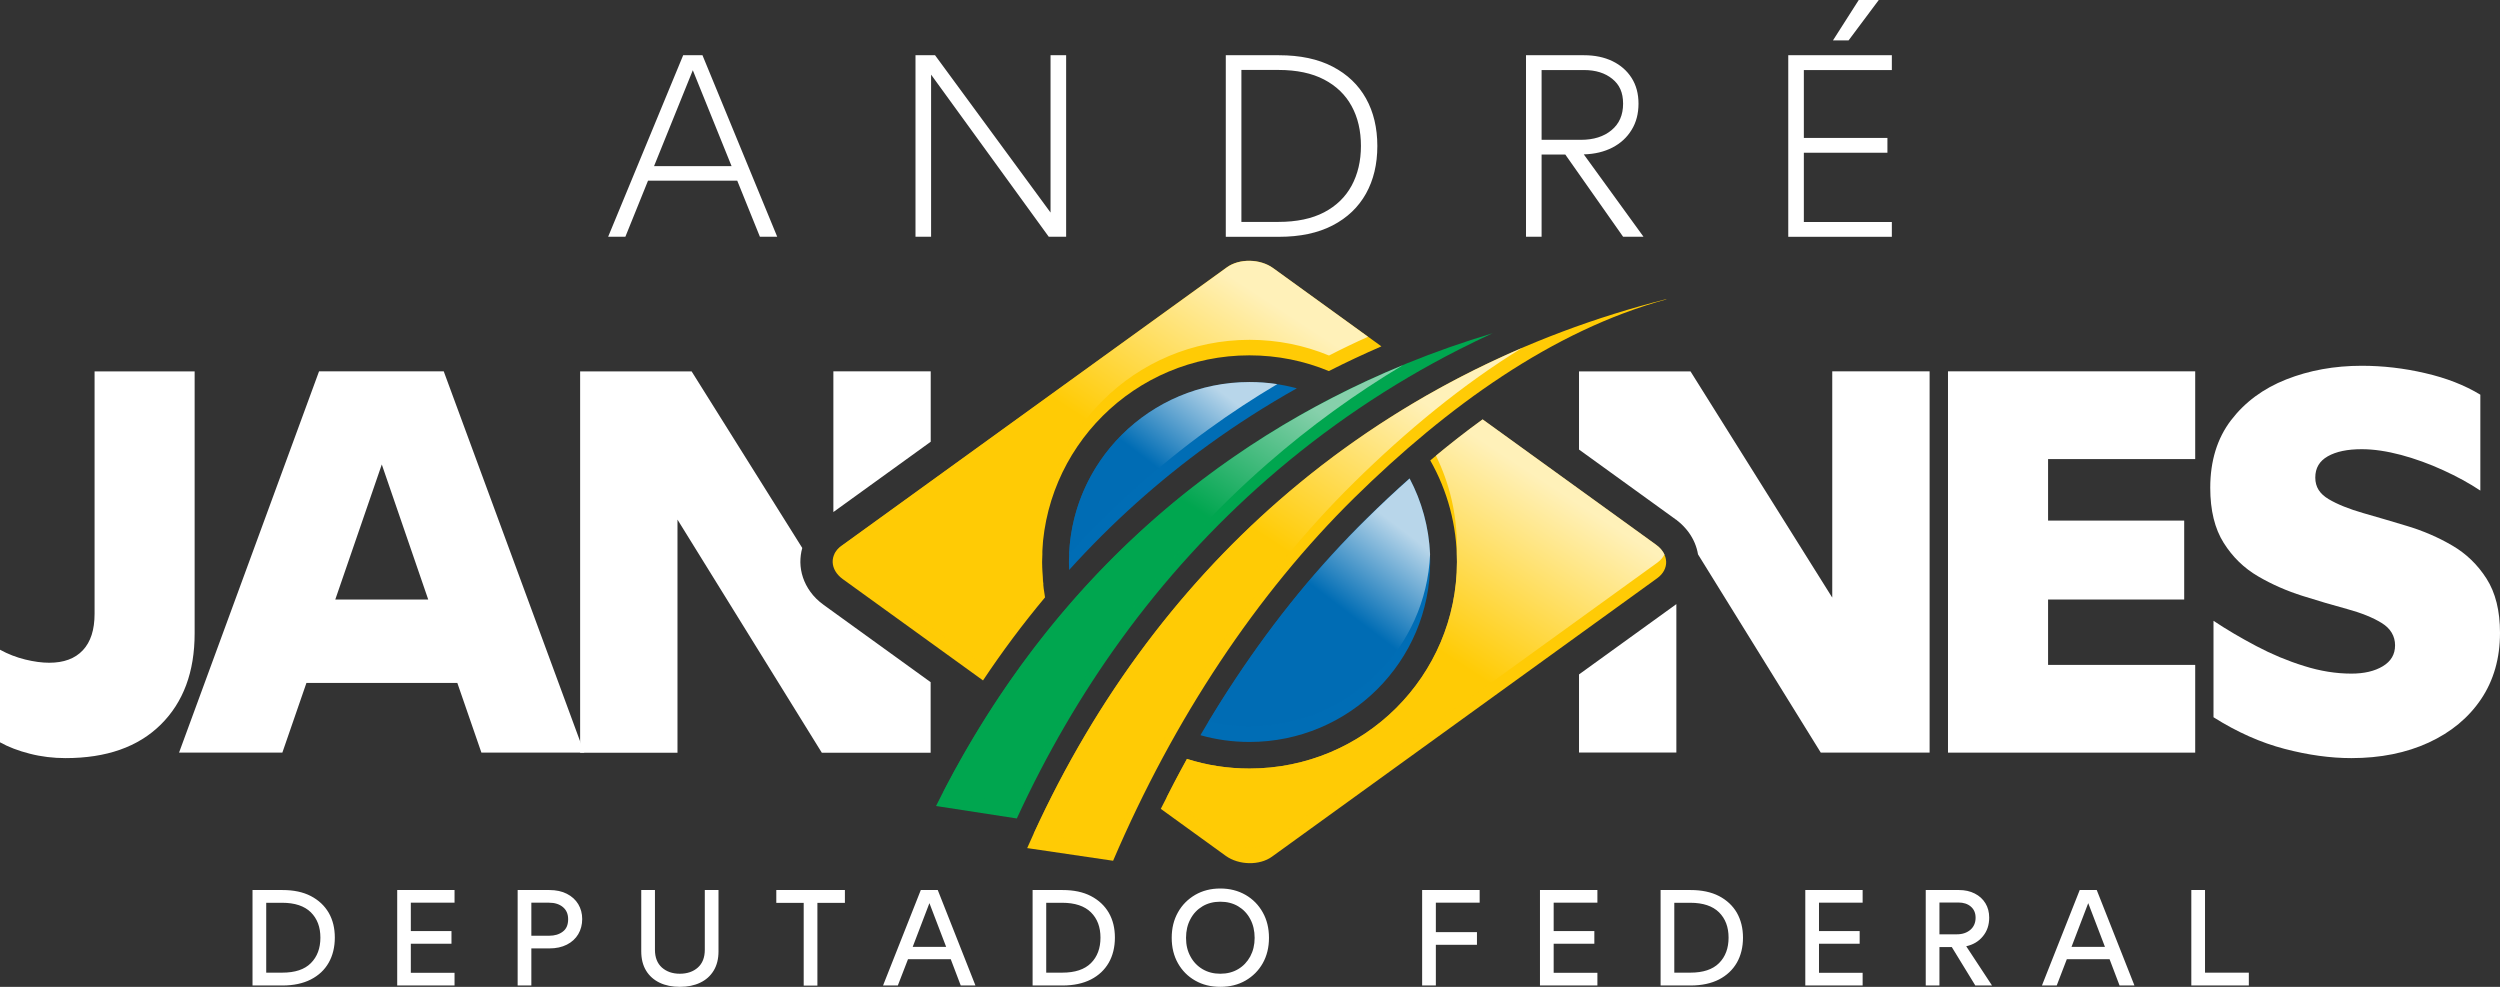 <svg width="152" height="60" viewBox="0 0 152 60" fill="none" xmlns="http://www.w3.org/2000/svg">
<rect x="0" y="0" width="152" height="60" fill="#333333" stroke="none"/>
<g clip-path="url(#clip0_2002_1007)">
<path fill-rule="evenodd" clip-rule="evenodd" d="M3.99 46.093C3.239 46.093 2.51 46.006 1.814 45.826C1.118 45.651 0.51 45.416 0 45.132V39.503C0.488 39.771 0.998 39.967 1.529 40.098C2.061 40.229 2.549 40.295 2.993 40.295C3.881 40.295 4.56 40.044 5.037 39.536C5.514 39.028 5.75 38.291 5.75 37.319V22.583H11.834V38.509C11.834 40.852 11.149 42.697 9.773 44.057C8.397 45.416 6.468 46.093 3.985 46.093H3.99Z" fill="white"/>
<path fill-rule="evenodd" clip-rule="evenodd" d="M35.518 45.76H29.27L27.806 41.523H18.631L17.167 45.76H10.886L19.398 22.577H26.979L35.524 45.76H35.518ZM23.213 28.239L20.385 36.451H26.036L23.213 28.239Z" fill="white"/>
<path fill-rule="evenodd" clip-rule="evenodd" d="M50.669 31.138V22.577H56.588V26.858L50.669 31.133V31.138ZM56.588 41.48L50.087 36.784C49.753 36.544 49.479 36.271 49.271 35.981C48.876 35.435 48.673 34.819 48.662 34.191C48.662 33.896 48.695 33.601 48.778 33.317L42.052 22.583H35.272V45.766H41.191V31.592L49.967 45.766H56.583V41.485L56.588 41.48Z" fill="white"/>
<path fill-rule="evenodd" clip-rule="evenodd" d="M111.401 36.32V22.577H117.32V45.76H110.704L103.239 33.705C103.162 33.235 102.97 32.776 102.669 32.361C102.472 32.094 102.23 31.843 101.951 31.63L101.923 31.592V31.613L101.852 31.559L96.004 27.333V22.583H102.784L111.395 36.325L111.401 36.32ZM101.923 36.73L96.004 41.005V45.755H101.923V36.724V36.73Z" fill="white"/>
<path fill-rule="evenodd" clip-rule="evenodd" d="M133.468 22.577V27.912H124.523V31.652H132.799V36.451H124.523V40.426H133.468V45.76H118.438V22.577H133.468Z" fill="white"/>
<path fill-rule="evenodd" clip-rule="evenodd" d="M142.956 46.093C141.69 46.093 140.341 45.908 138.9 45.531C137.458 45.154 136.017 44.515 134.581 43.609V37.745C135.375 38.275 136.247 38.788 137.19 39.285C138.132 39.782 139.097 40.186 140.084 40.491C141.07 40.803 142.03 40.956 142.961 40.956C143.74 40.956 144.376 40.808 144.874 40.508C145.373 40.208 145.62 39.787 145.62 39.236C145.62 38.684 145.351 38.209 144.803 37.876C144.261 37.543 143.564 37.264 142.709 37.03C141.854 36.8 140.955 36.533 140.002 36.233C139.048 35.932 138.143 35.539 137.294 35.042C136.439 34.545 135.743 33.868 135.2 33.006C134.657 32.143 134.383 31.029 134.383 29.659C134.383 28.026 134.805 26.656 135.644 25.553C136.488 24.45 137.606 23.62 139.004 23.069C140.402 22.517 141.931 22.239 143.592 22.239C144.874 22.239 146.162 22.386 147.445 22.686C148.733 22.981 149.851 23.418 150.805 23.997V29.828C150.142 29.386 149.385 28.971 148.547 28.589C147.703 28.201 146.853 27.895 145.987 27.66C145.121 27.431 144.326 27.311 143.592 27.311C142.726 27.311 142.041 27.453 141.531 27.742C141.021 28.032 140.769 28.457 140.769 29.036C140.769 29.615 141.043 30.025 141.58 30.347C142.123 30.669 142.824 30.947 143.674 31.193C144.529 31.439 145.433 31.701 146.382 31.99C147.335 32.28 148.24 32.667 149.089 33.164C149.945 33.661 150.641 34.333 151.183 35.184C151.726 36.036 152 37.133 152 38.477C152 40.022 151.616 41.365 150.854 42.501C150.093 43.636 149.024 44.521 147.664 45.149C146.3 45.777 144.732 46.093 142.961 46.093H142.956Z" fill="white"/>
<path fill-rule="evenodd" clip-rule="evenodd" d="M15.353 54.114H17.178C17.852 54.114 18.428 54.234 18.899 54.48C19.371 54.726 19.732 55.064 19.985 55.495C20.237 55.932 20.357 56.435 20.357 57.008C20.357 57.581 20.231 58.1 19.985 58.531C19.738 58.968 19.376 59.307 18.899 59.552C18.428 59.792 17.852 59.918 17.178 59.918H15.353V54.114ZM16.186 59.137H17.162C17.935 59.137 18.516 58.946 18.899 58.559C19.288 58.171 19.48 57.652 19.48 57.008C19.48 56.364 19.288 55.856 18.899 55.468C18.51 55.086 17.929 54.889 17.162 54.889H16.186V59.137ZM27.636 54.114V54.884H24.978V56.609H27.45V57.379H24.978V59.148H27.636V59.918H24.15V54.114H27.636ZM31.473 54.114H33.403C33.814 54.114 34.17 54.191 34.466 54.343C34.767 54.496 34.998 54.709 35.157 54.971C35.316 55.239 35.398 55.539 35.398 55.878C35.398 56.216 35.316 56.533 35.157 56.8C34.998 57.068 34.767 57.281 34.466 57.434C34.164 57.587 33.814 57.663 33.403 57.663H32.306V59.918H31.473V54.114ZM32.306 56.893H33.386C33.726 56.893 34 56.811 34.219 56.642C34.439 56.478 34.543 56.227 34.543 55.889C34.543 55.566 34.433 55.321 34.219 55.146C34.006 54.971 33.726 54.884 33.386 54.884H32.306V56.893ZM41.334 60C40.868 60 40.457 59.918 40.106 59.749C39.755 59.58 39.476 59.334 39.284 59.017C39.087 58.695 38.988 58.302 38.988 57.838V54.114H39.821V57.745C39.821 58.215 39.964 58.575 40.243 58.826C40.528 59.077 40.89 59.203 41.334 59.203C41.778 59.203 42.151 59.077 42.43 58.826C42.71 58.575 42.852 58.215 42.852 57.745V54.114H43.685V57.838C43.685 58.302 43.587 58.695 43.389 59.017C43.192 59.339 42.918 59.585 42.567 59.749C42.216 59.918 41.805 60 41.339 60H41.334ZM47.199 54.114H51.37V54.895H49.698V59.924H48.865V54.895H47.199V54.114ZM59.312 59.918H58.413L57.805 58.318H55.207L54.588 59.918H53.689L55.985 54.114H57.016L59.307 59.918H59.312ZM56.506 54.917L55.492 57.57H57.526L56.511 54.917H56.506ZM62.782 54.114H64.607C65.281 54.114 65.857 54.234 66.328 54.48C66.8 54.726 67.162 55.064 67.414 55.495C67.666 55.932 67.786 56.435 67.786 57.008C67.786 57.581 67.66 58.1 67.414 58.531C67.162 58.968 66.805 59.307 66.328 59.552C65.857 59.792 65.281 59.918 64.607 59.918H62.782V54.114ZM63.61 59.137H64.585C65.358 59.137 65.939 58.946 66.328 58.559C66.718 58.171 66.909 57.652 66.909 57.008C66.909 56.364 66.718 55.856 66.328 55.468C65.939 55.086 65.358 54.889 64.585 54.889H63.61V59.137ZM74.194 60C73.618 60 73.109 59.874 72.665 59.618C72.221 59.367 71.87 59.012 71.618 58.564C71.366 58.116 71.24 57.603 71.24 57.019C71.24 56.435 71.366 55.921 71.618 55.474C71.87 55.02 72.221 54.671 72.665 54.409C73.109 54.152 73.618 54.021 74.194 54.021C74.769 54.021 75.279 54.152 75.729 54.409C76.173 54.666 76.523 55.02 76.776 55.474C77.028 55.921 77.154 56.44 77.154 57.019C77.154 57.598 77.028 58.116 76.776 58.564C76.523 59.012 76.173 59.361 75.729 59.618C75.285 59.874 74.775 60 74.194 60ZM74.194 59.203C74.605 59.203 74.967 59.11 75.279 58.924C75.592 58.739 75.833 58.482 76.014 58.154C76.189 57.827 76.282 57.45 76.282 57.024C76.282 56.598 76.195 56.211 76.014 55.878C75.838 55.545 75.592 55.288 75.279 55.102C74.967 54.917 74.605 54.824 74.194 54.824C73.783 54.824 73.427 54.917 73.114 55.102C72.802 55.288 72.555 55.545 72.38 55.878C72.199 56.211 72.111 56.593 72.111 57.024C72.111 57.456 72.199 57.827 72.38 58.154C72.555 58.482 72.802 58.739 73.114 58.924C73.427 59.11 73.788 59.203 74.194 59.203ZM89.963 54.114V54.884H87.3V56.675H89.799V57.445H87.3V59.918H86.466V54.114H89.963ZM97.122 54.114V54.884H94.463V56.609H96.936V57.379H94.463V59.148H97.122V59.918H93.63V54.114H97.122ZM100.964 54.114H102.79C103.464 54.114 104.039 54.234 104.516 54.48C104.987 54.726 105.349 55.064 105.601 55.495C105.848 55.932 105.974 56.435 105.974 57.008C105.974 57.581 105.848 58.1 105.601 58.531C105.349 58.968 104.987 59.307 104.516 59.552C104.045 59.792 103.469 59.918 102.79 59.918H100.964V54.114ZM101.797 59.137H102.773C103.546 59.137 104.127 58.946 104.516 58.559C104.905 58.171 105.097 57.652 105.097 57.008C105.097 56.364 104.905 55.856 104.516 55.468C104.127 55.086 103.546 54.889 102.773 54.889H101.797V59.137ZM113.248 54.114V54.884H110.595V56.609H113.067V57.379H110.595V59.148H113.248V59.918H109.762V54.114H113.248ZM121.124 59.918H120.099L118.669 57.581H117.918V59.918H117.085V54.114H119.107C119.469 54.114 119.787 54.185 120.066 54.327C120.346 54.469 120.56 54.666 120.713 54.917C120.867 55.168 120.943 55.463 120.943 55.79C120.943 56.238 120.817 56.615 120.56 56.926C120.308 57.237 119.968 57.439 119.546 57.532L121.119 59.924L121.124 59.918ZM119.074 54.873H117.918V56.806H118.981C119.315 56.806 119.584 56.713 119.798 56.533C120.006 56.353 120.116 56.107 120.116 55.796C120.116 55.506 120.017 55.283 119.825 55.119C119.633 54.955 119.381 54.873 119.074 54.873ZM129.768 59.918H128.869L128.261 58.318H125.663L125.049 59.918H124.15L126.447 54.114H127.482L129.774 59.918H129.768ZM126.962 54.917L125.948 57.57H127.981L126.967 54.917H126.962ZM134.065 54.114V59.137H136.729V59.918H133.232V54.114H134.065Z" fill="white"/>
<path fill-rule="evenodd" clip-rule="evenodd" d="M51.178 33.175L74.594 16.249C75.35 15.703 76.617 15.725 77.411 16.304L83.989 21.059C82.909 21.529 81.846 22.026 80.793 22.561C79.308 21.944 77.674 21.605 75.964 21.605C72.484 21.605 69.327 23.014 67.046 25.285C64.766 27.557 63.352 30.702 63.352 34.169C63.352 34.9 63.418 35.621 63.538 36.32C62.212 37.909 60.951 39.59 59.767 41.37L51.244 35.212C50.449 34.638 50.416 33.721 51.173 33.175H51.178ZM90.144 25.498C89.059 26.285 88.001 27.12 86.96 27.993C87.996 29.817 88.582 31.919 88.582 34.163C88.582 37.63 87.168 40.775 84.888 43.047C82.608 45.318 79.45 46.727 75.97 46.727C74.643 46.727 73.366 46.525 72.166 46.142C71.618 47.136 71.092 48.146 70.576 49.178L74.523 52.034C75.318 52.607 76.584 52.635 77.34 52.083L100.756 35.157C101.512 34.611 101.48 33.694 100.685 33.12L90.139 25.498H90.144Z" fill="#FFCB05"/>
<path fill-rule="evenodd" clip-rule="evenodd" d="M56.912 49.004C64.426 33.89 76.622 24.488 90.747 20.262C90.051 20.584 89.361 20.917 88.675 21.267C84.548 23.369 80.645 25.99 77.05 29.129C73.799 31.968 70.806 35.228 68.137 38.913C65.769 42.184 63.648 45.798 61.823 49.763L56.906 49.004H56.912Z" fill="#00A64F"/>
<path fill-rule="evenodd" clip-rule="evenodd" d="M101.31 18.204C94.409 20.087 87.99 24.712 82.339 30.27C76.408 36.112 71.377 43.691 67.677 52.334L62.453 51.564C66.279 42.894 71.535 35.872 77.751 30.439C84.636 24.423 92.704 20.366 101.31 18.187V18.198V18.204Z" fill="#FFCB05"/>
<path fill-rule="evenodd" clip-rule="evenodd" d="M72.988 44.701C73.936 44.969 74.939 45.111 75.97 45.111C79.001 45.111 81.747 43.888 83.737 41.906C85.721 39.929 86.954 37.194 86.954 34.169C86.954 32.334 86.499 30.603 85.699 29.085C84.811 29.872 83.94 30.691 83.085 31.532C80.201 34.371 77.526 37.641 75.126 41.261C74.386 42.375 73.673 43.516 72.988 44.696V44.701ZM78.847 23.609C77 24.646 75.208 25.788 73.476 27.043C70.445 29.238 67.606 31.777 65.002 34.655C64.996 34.496 64.991 34.333 64.991 34.174C64.991 31.155 66.219 28.419 68.208 26.437C70.193 24.455 72.939 23.232 75.975 23.232C76.967 23.232 77.932 23.363 78.847 23.609Z" fill="#006DB5"/>
<path opacity="0.72" fill-rule="evenodd" clip-rule="evenodd" d="M57.361 48.13C63.895 35.485 73.772 26.951 85.299 22.2C82.416 23.926 79.659 25.919 77.061 28.19C73.81 31.029 70.817 34.289 68.148 37.974C65.78 41.239 63.659 44.854 61.834 48.823L57.361 48.135V48.13Z" fill="url(#paint0_linear_2002_1007)"/>
<path opacity="0.72" fill-rule="evenodd" clip-rule="evenodd" d="M77.647 23.352C77.099 23.27 76.54 23.227 75.975 23.227C72.944 23.227 70.198 24.45 68.208 26.432C66.328 28.305 65.123 30.86 65.002 33.694V33.71C67.611 30.833 70.45 28.294 73.481 26.099C74.835 25.116 76.228 24.204 77.653 23.358L77.647 23.352ZM75.931 44.166C75.087 44.166 74.265 44.068 73.476 43.882C74.013 42.992 74.561 42.118 75.131 41.267C77.537 37.647 80.207 34.376 83.096 31.537C83.945 30.696 84.817 29.877 85.704 29.091C86.439 30.478 86.877 32.039 86.949 33.699C86.828 36.533 85.628 39.088 83.742 40.961C81.753 42.943 79.007 44.166 75.975 44.166H75.937H75.931Z" fill="url(#paint1_linear_2002_1007)"/>
<path opacity="0.72" fill-rule="evenodd" clip-rule="evenodd" d="M83.189 20.47C82.383 20.83 81.588 21.212 80.804 21.616C79.319 20.999 77.686 20.661 75.975 20.661C72.495 20.661 69.338 22.069 67.057 24.341C64.777 26.612 63.363 29.757 63.363 33.224C63.363 33.383 63.363 33.541 63.374 33.694C63.368 33.852 63.363 34.01 63.363 34.169C63.363 34.622 63.39 35.075 63.434 35.517C62.152 37.062 60.929 38.7 59.778 40.431L51.255 34.273C51.019 34.103 50.849 33.896 50.745 33.683C50.833 33.497 50.981 33.328 51.184 33.181L74.6 16.254C75.356 15.708 76.628 15.73 77.417 16.309L83.183 20.48L83.189 20.47ZM90.144 25.498C89.18 26.197 88.231 26.934 87.305 27.704C88.122 29.369 88.582 31.242 88.582 33.219C88.582 33.377 88.582 33.535 88.571 33.694C88.577 33.852 88.582 34.005 88.582 34.163C88.582 37.63 87.168 40.775 84.888 43.047C82.608 45.318 79.45 46.727 75.97 46.727C74.643 46.727 73.366 46.525 72.166 46.142C71.744 46.912 71.327 47.693 70.927 48.485L74.528 51.089C75.323 51.663 76.595 51.684 77.346 51.138L100.761 34.212C100.964 34.065 101.107 33.896 101.2 33.71C101.101 33.497 100.931 33.29 100.69 33.12L90.144 25.498ZM62.848 50.685L67.671 51.395C71.371 42.752 76.403 35.168 82.334 29.326C85.513 26.197 88.938 23.363 92.556 21.147C87.234 23.429 82.24 26.519 77.746 30.445C71.744 35.692 66.635 42.419 62.848 50.685Z" fill="url(#paint2_linear_2002_1007)"/>
<path fill-rule="evenodd" clip-rule="evenodd" d="M47.248 14.393H46.201L44.825 10.986H39.399L38.023 14.393H36.976L41.537 3.358H42.71L47.254 14.393H47.248ZM42.123 4.27L39.766 10.101H44.48L42.123 4.27ZM63.873 12.929V3.358H64.821V14.393H63.763L56.61 4.537V14.393H55.662V3.358H56.851L63.878 12.929H63.873ZM74.528 3.358H77.757C79.045 3.358 80.136 3.587 81.024 4.051C81.917 4.515 82.591 5.16 83.052 5.984C83.512 6.809 83.742 7.775 83.742 8.878C83.742 9.981 83.512 10.947 83.052 11.772C82.591 12.596 81.917 13.241 81.024 13.705C80.13 14.169 79.045 14.398 77.757 14.398H74.528V3.358ZM75.477 13.492H77.724C78.842 13.492 79.768 13.295 80.508 12.908C81.248 12.52 81.802 11.979 82.18 11.286C82.553 10.592 82.745 9.79 82.745 8.873C82.745 7.955 82.558 7.142 82.18 6.454C81.807 5.766 81.248 5.225 80.508 4.838C79.768 4.45 78.842 4.253 77.724 4.253H75.477V13.492ZM99.917 14.393H98.684L95.171 9.397H93.729V14.393H92.781V3.358H96.311C96.963 3.358 97.538 3.478 98.037 3.718C98.531 3.958 98.92 4.297 99.199 4.734C99.479 5.171 99.621 5.695 99.621 6.301C99.621 6.907 99.484 7.442 99.199 7.901C98.92 8.359 98.531 8.714 98.037 8.971C97.538 9.227 96.963 9.369 96.294 9.386L99.917 14.382V14.393ZM96.311 4.259H93.729V8.501H96.119C96.892 8.501 97.511 8.305 97.977 7.917C98.448 7.529 98.684 6.994 98.684 6.306C98.684 5.618 98.465 5.149 98.026 4.794C97.588 4.439 97.018 4.259 96.311 4.259ZM113.012 0H114.229L112.393 2.457H111.444L113.012 0ZM115.024 3.358V4.259H109.674V8.387H114.755V9.287H109.674V13.497H115.024V14.398H108.726V3.358H115.024Z" fill="white"/>
</g>
<defs>
<linearGradient id="paint0_linear_2002_1007" x1="63.944" y1="46.219" x2="78.374" y2="23.886" gradientUnits="userSpaceOnUse">
<stop stop-color="#00A64F"/>
<stop offset="0.66" stop-color="#00A64F"/>
<stop offset="1" stop-color="#BAE1CF"/>
</linearGradient>
<linearGradient id="paint1_linear_2002_1007" x1="71.804" y1="39.126" x2="80.067" y2="28.274" gradientUnits="userSpaceOnUse">
<stop stop-color="#006DB5"/>
<stop offset="0.56" stop-color="#006DB5"/>
<stop offset="1" stop-color="white"/>
</linearGradient>
<linearGradient id="paint2_linear_2002_1007" x1="67.562" y1="46.486" x2="83.295" y2="22.379" gradientUnits="userSpaceOnUse">
<stop stop-color="#FFCB05"/>
<stop offset="0.58" stop-color="#FFCB05"/>
<stop offset="1" stop-color="white"/>
</linearGradient>
<clipPath id="clip0_2002_1007">
<rect width="152" height="60" fill="white"/>
</clipPath>
</defs>
</svg>
